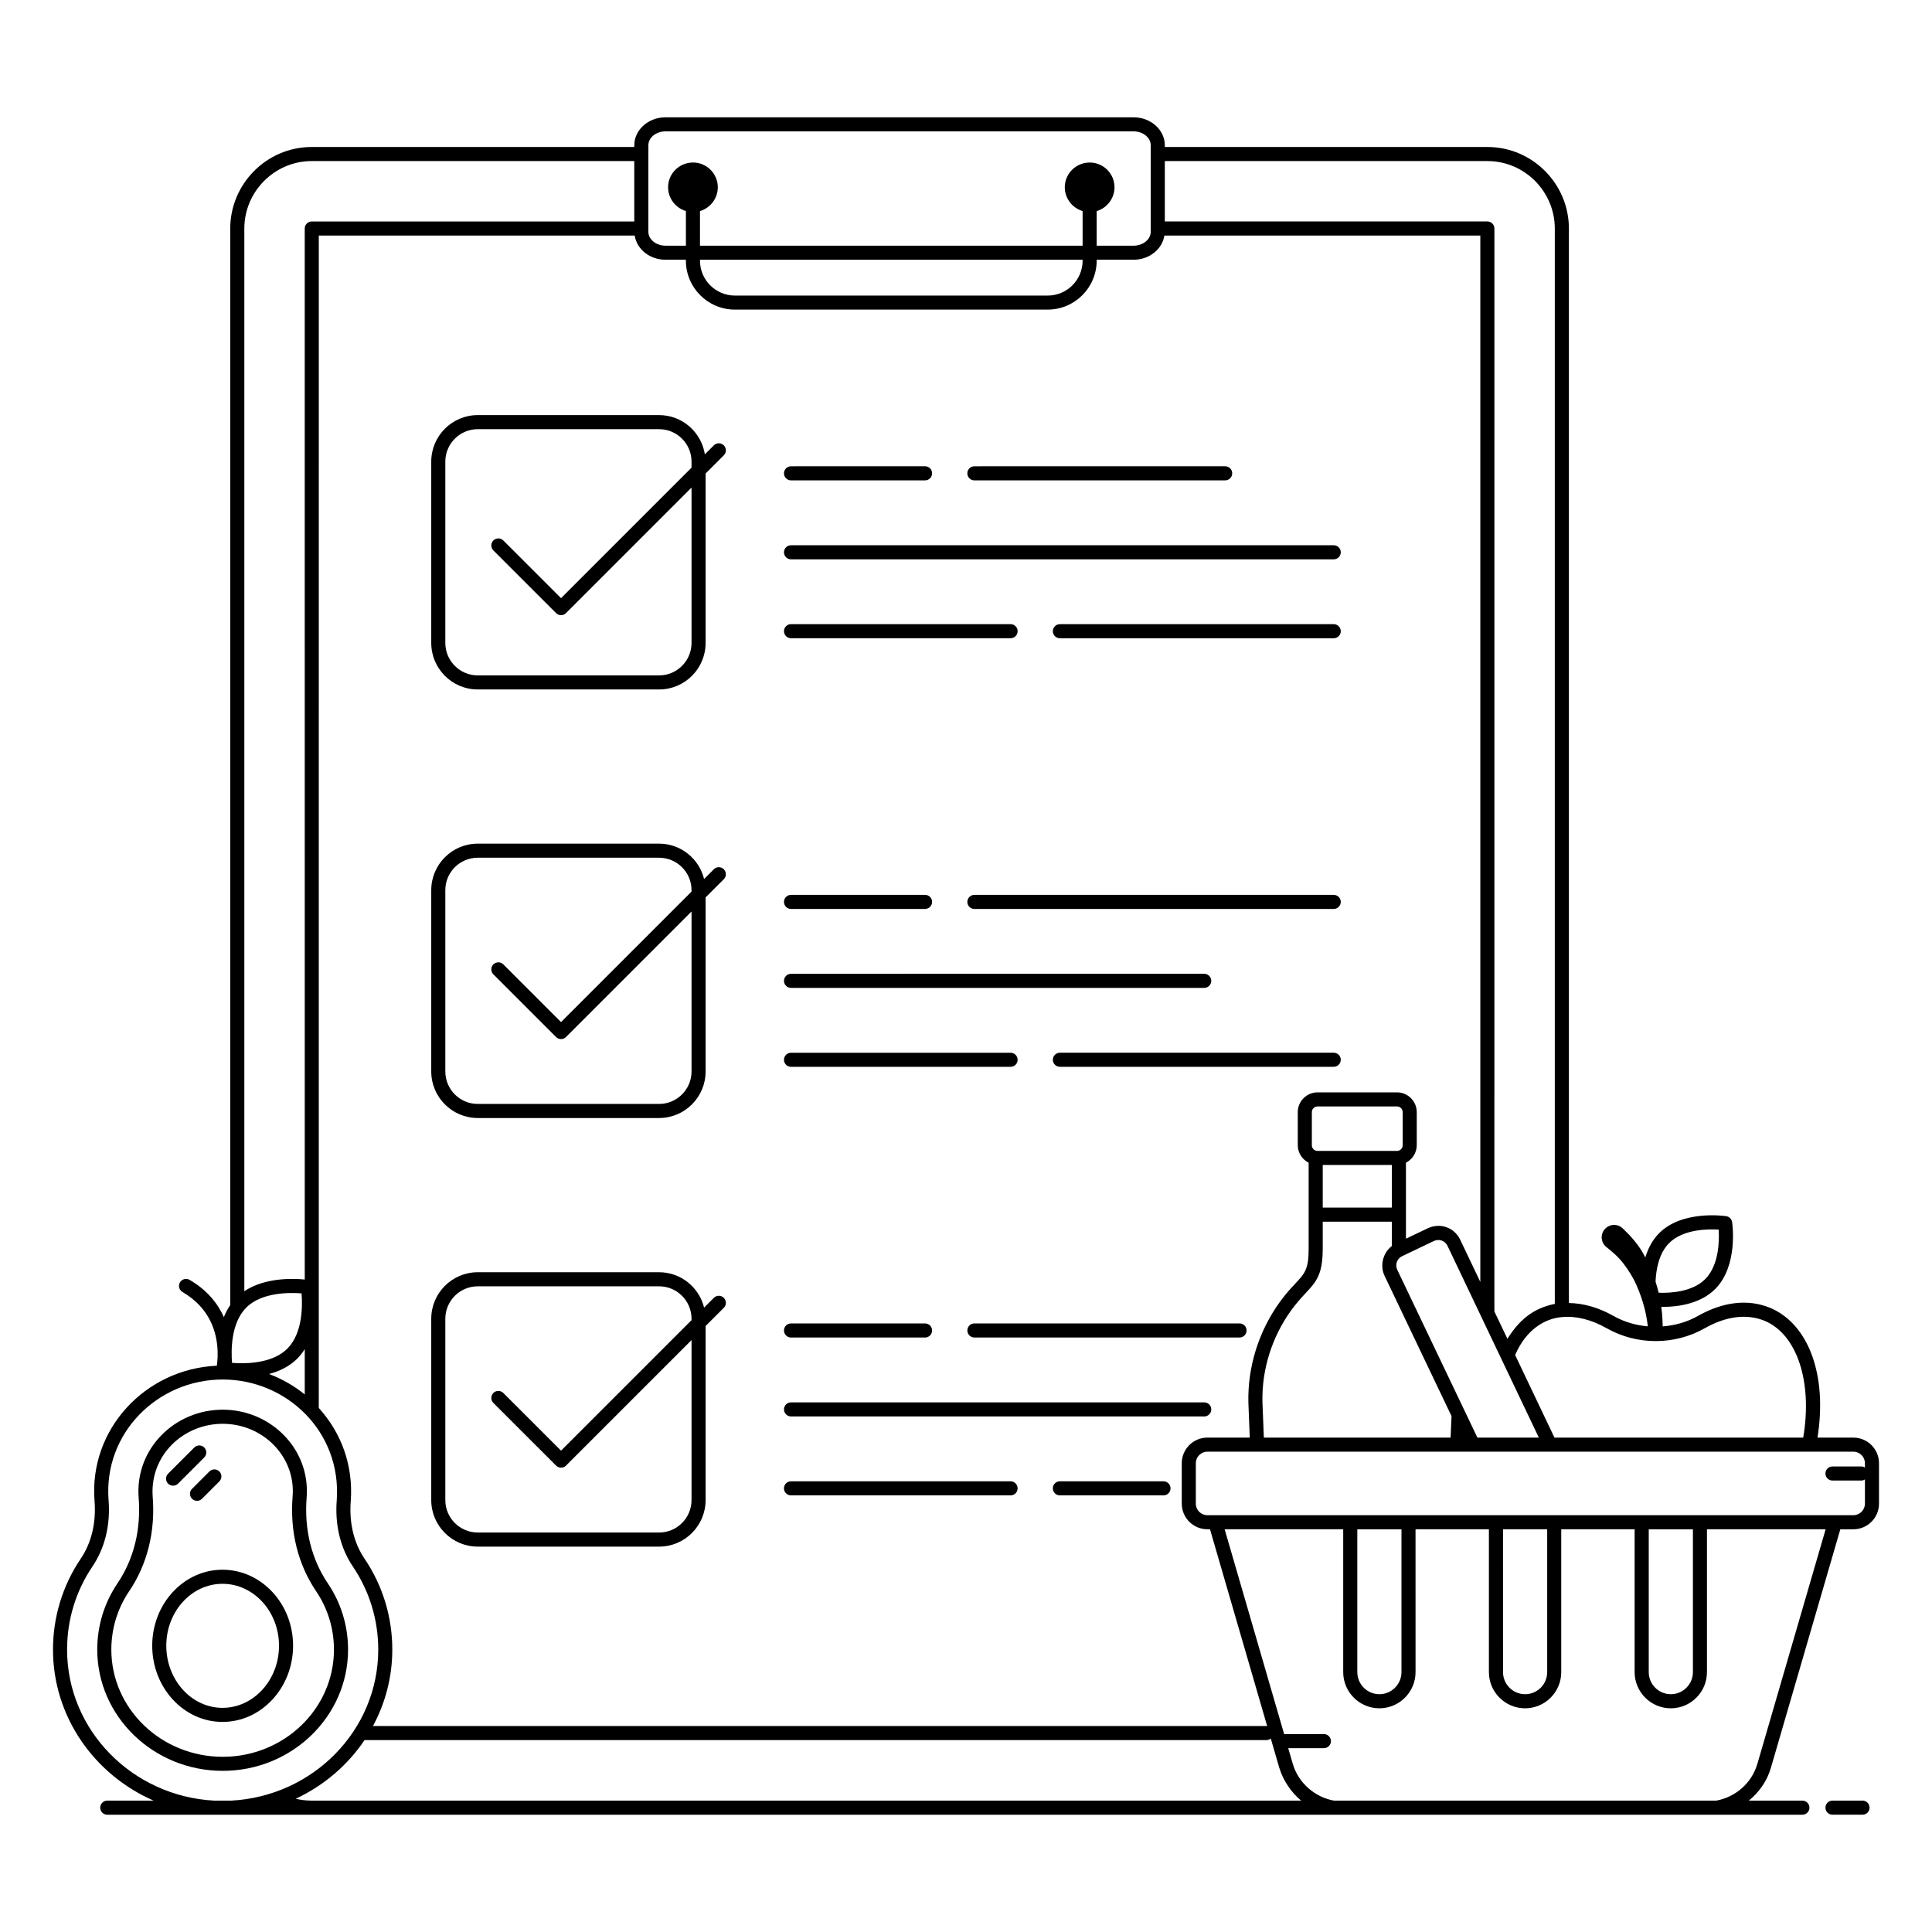 <?xml version="1.0" encoding="UTF-8"?>
<!-- Uploaded to: SVG Repo, www.svgrepo.com, Generator: SVG Repo Mixer Tools -->
<svg fill="#000000" width="800px" height="800px" version="1.1" viewBox="144 144 512 512" xmlns="http://www.w3.org/2000/svg">
 <g>
  <path d="m637.59 621.18h-7.965c-1.031 0-1.867 0.836-1.867 1.867s0.836 1.867 1.867 1.867h7.965c1.031 0 1.867-0.836 1.867-1.867 0-1.035-0.836-1.867-1.867-1.867z"/>
  <path d="m402.22 271.3h66.461c1.031 0 1.867-0.836 1.867-1.867s-0.836-1.867-1.867-1.867l-66.461 0.004c-1.031 0-1.867 0.836-1.867 1.867 0.004 1.031 0.836 1.863 1.867 1.863z"/>
  <path d="m353.63 271.3h35.52c1.031 0 1.867-0.836 1.867-1.867s-0.836-1.867-1.867-1.867l-35.52 0.004c-1.031 0-1.867 0.836-1.867 1.867s0.836 1.863 1.867 1.863z"/>
  <path d="m353.63 292.23h143.82c1.031 0 1.867-0.836 1.867-1.867s-0.836-1.867-1.867-1.867h-143.82c-1.031 0-1.867 0.836-1.867 1.867s0.836 1.867 1.867 1.867z"/>
  <path d="m497.45 309.41h-72.566c-1.031 0-1.867 0.836-1.867 1.867s0.836 1.867 1.867 1.867h72.566c1.031 0 1.867-0.836 1.867-1.867s-0.836-1.867-1.867-1.867z"/>
  <path d="m353.63 313.14h58.184c1.031 0 1.867-0.836 1.867-1.867s-0.836-1.867-1.867-1.867h-58.184c-1.031 0-1.867 0.836-1.867 1.867s0.836 1.867 1.867 1.867z"/>
  <path d="m497.45 381.15h-95.227c-1.031 0-1.867 0.836-1.867 1.867s0.836 1.867 1.867 1.867l95.227-0.004c1.031 0 1.867-0.836 1.867-1.867s-0.836-1.863-1.867-1.863z"/>
  <path d="m353.63 384.88h35.52c1.031 0 1.867-0.836 1.867-1.867s-0.836-1.867-1.867-1.867l-35.52 0.004c-1.031 0-1.867 0.836-1.867 1.867 0 1.027 0.836 1.863 1.867 1.863z"/>
  <path d="m353.63 405.8h109.5c1.031 0 1.867-0.836 1.867-1.867s-0.836-1.867-1.867-1.867l-109.5 0.004c-1.031 0-1.867 0.836-1.867 1.867s0.836 1.863 1.867 1.863z"/>
  <path d="m497.45 422.98h-72.566c-1.031 0-1.867 0.836-1.867 1.867s0.836 1.867 1.867 1.867h72.566c1.031 0 1.867-0.836 1.867-1.867s-0.836-1.867-1.867-1.867z"/>
  <path d="m353.63 426.72h58.184c1.031 0 1.867-0.836 1.867-1.867s-0.836-1.867-1.867-1.867h-58.184c-1.031 0-1.867 0.836-1.867 1.867s0.836 1.867 1.867 1.867z"/>
  <path d="m472.49 494.72h-70.266c-1.031 0-1.867 0.836-1.867 1.867s0.836 1.867 1.867 1.867h70.266c1.031 0 1.867-0.836 1.867-1.867s-0.836-1.867-1.867-1.867z"/>
  <path d="m353.63 498.46h35.52c1.031 0 1.867-0.836 1.867-1.867s-0.836-1.867-1.867-1.867h-35.52c-1.031 0-1.867 0.836-1.867 1.867s0.836 1.867 1.867 1.867z"/>
  <path d="m465 517.51c0-1.031-0.836-1.867-1.867-1.867h-109.5c-1.031 0-1.867 0.836-1.867 1.867s0.836 1.867 1.867 1.867h109.5c1.031 0 1.867-0.836 1.867-1.867z"/>
  <path d="m452.34 536.56h-27.461c-1.031 0-1.867 0.836-1.867 1.867s0.836 1.867 1.867 1.867h27.457c1.031 0 1.867-0.836 1.867-1.867 0-1.035-0.832-1.867-1.863-1.867z"/>
  <path d="m411.81 536.56h-58.184c-1.031 0-1.867 0.836-1.867 1.867s0.836 1.867 1.867 1.867h58.184c1.031 0 1.867-0.836 1.867-1.867 0-1.035-0.836-1.867-1.867-1.867z"/>
  <path d="m333.18 262.02-2.383 2.383c-0.934-5.879-5.992-10.398-12.129-10.398h-48.059c-6.797 0-12.324 5.527-12.324 12.324v48.062c0 6.797 5.527 12.324 12.324 12.324h48.059c6.797 0 12.324-5.527 12.324-12.324v-44.906l4.824-4.824c0.73-0.73 0.73-1.91 0-2.637-0.727-0.73-1.91-0.73-2.637-0.004zm-5.918 52.371c0 4.738-3.856 8.594-8.594 8.594h-48.059c-4.738 0-8.594-3.856-8.594-8.594v-48.062c0-4.738 3.856-8.594 8.594-8.594h48.059c4.738 0 8.594 3.856 8.594 8.594v1.609l-34.582 34.582-15.293-15.289c-0.73-0.73-1.91-0.73-2.637 0-0.73 0.73-0.73 1.91 0 2.637l16.613 16.609c0.73 0.73 1.91 0.73 2.637 0l33.262-33.266z"/>
  <path d="m333.18 374.36-2.586 2.586c-1.332-5.367-6.152-9.371-11.926-9.371h-48.059c-6.797 0-12.324 5.527-12.324 12.324v48.062c0 6.797 5.527 12.324 12.324 12.324h48.059c6.797 0 12.324-5.527 12.324-12.324v-46.141l4.824-4.824c0.73-0.73 0.73-1.91 0-2.637-0.727-0.73-1.91-0.73-2.637 0zm-5.918 53.602c0 4.738-3.856 8.594-8.594 8.594h-48.059c-4.738 0-8.594-3.856-8.594-8.594v-48.062c0-4.738 3.856-8.594 8.594-8.594h48.059c4.738 0 8.594 3.856 8.594 8.594v0.379l-34.582 34.586-15.293-15.289c-0.73-0.73-1.91-0.73-2.637 0-0.73 0.73-0.73 1.91 0 2.637l16.613 16.609c0.73 0.73 1.91 0.73 2.637 0l33.262-33.266z"/>
  <path d="m333.18 487.94-2.586 2.586c-1.332-5.367-6.152-9.371-11.926-9.371h-48.059c-6.797 0-12.324 5.527-12.324 12.324v48.062c0 6.797 5.527 12.328 12.324 12.328h48.059c6.797 0 12.324-5.531 12.324-12.328v-46.137l4.824-4.824c0.73-0.73 0.73-1.91 0-2.637-0.727-0.734-1.91-0.734-2.637-0.004zm-5.918 53.602c0 4.738-3.856 8.594-8.594 8.594h-48.059c-4.738 0-8.594-3.856-8.594-8.594v-48.062c0-4.738 3.856-8.594 8.594-8.594h48.059c4.738 0 8.594 3.856 8.594 8.594v0.379l-34.582 34.582-15.293-15.289c-0.73-0.73-1.91-0.73-2.637 0-0.73 0.73-0.73 1.91 0 2.637l16.613 16.609c0.363 0.363 0.844 0.547 1.32 0.547 0.477 0 0.953-0.184 1.32-0.547l33.262-33.266z"/>
  <path d="m635.17 524.98h-9.516c2.637-16.445-2.289-30.125-12.629-34.422-5.789-2.356-12.383-1.598-19.086 2.195-2.848 1.613-6.051 2.504-9.305 2.762-0.031-1.746-0.145-3.453-0.379-5.172 5.129 0.039 10.664-1.109 14.277-4.723 6.152-6.152 4.566-17.281 4.492-17.754-0.121-0.812-0.758-1.445-1.566-1.57-0.469-0.07-11.609-1.656-17.754 4.496-1.84 1.84-2.977 4.129-3.68 6.445-0.293-0.531-0.551-1.074-0.871-1.594-1.359-2.262-3.168-4.262-5.125-6.121-0.07-0.066-0.148-0.133-0.227-0.195-1.426-1.129-3.496-0.887-4.625 0.539-1.129 1.426-0.887 3.496 0.539 4.625l0.16 0.129c1.605 1.27 3.184 2.648 4.453 4.363 1.277 1.691 2.453 3.535 3.332 5.559 0.906 2.008 1.645 4.129 2.195 6.312 0.379 1.516 0.645 3.094 0.84 4.648-3.172-0.281-6.285-1.172-9.066-2.746-3.961-2.258-8.016-3.383-11.855-3.445v-284.75c0-11.844-9.656-21.609-21.609-21.609h-85.477v-0.441c0-4.094-3.711-7.426-8.273-7.426h-124.05c-4.562 0-8.273 3.332-8.273 7.426v0.441h-85.469c-12.031 0-21.609 9.852-21.609 21.609v285.3c-0.691 1.008-1.25 2.078-1.691 3.184-1.602-3.57-4.363-7.129-9.082-9.871-0.887-0.516-2.035-0.219-2.551 0.676-0.516 0.891-0.215 2.035 0.68 2.551 7.473 4.344 9.145 11.02 9.297 15.648-0.008 0.547-0.008 1.066 0.004 1.547-0.035 0.938-0.121 1.719-0.211 2.332-18.98 0.848-33.906 16.867-32.41 35.812 0.461 5.793-0.797 11.09-3.648 15.316-4.812 7.129-7.359 15.461-7.359 24.098 0 17.824 10.973 33.168 26.664 40.027l-12.285 0.004c-1.031 0-1.867 0.836-1.867 1.867s0.836 1.867 1.867 1.867h449.23c1.031 0 1.867-0.836 1.867-1.867s-0.836-1.867-1.867-1.867h-14.207c2.75-2.219 4.863-5.227 5.879-8.766l18.379-63.141h3.461c3.742 0 6.789-3.047 6.789-6.793v-10.711c0.004-3.746-3.043-6.793-6.785-6.793zm-48.832-51.547c3.695-3.699 10.25-3.762 13.129-3.574 0.18 2.887 0.121 9.434-3.574 13.125-3.398 3.398-9.176 3.719-12.332 3.606-0.23-0.988-0.516-1.969-0.82-2.945 0.133-3.215 0.871-7.484 3.598-10.211zm9.434 22.57c5.672-3.211 11.148-3.898 15.832-1.988 8.664 3.602 12.777 16.219 10.266 30.969h-65.918l-10.422-21.883c2.84-6.676 7.852-9.75 12.551-10.07 3.672-0.32 7.715 0.699 11.715 2.973 8.008 4.535 17.969 4.531 25.977 0zm-131.8 53.273h0.691l15.156 52.172c-0.059-0.004-0.109-0.035-0.172-0.035l-236.8-0.004c3.254-6.066 5.117-12.949 5.117-20.258 0-8.637-2.543-16.973-7.363-24.094-2.852-4.231-4.109-9.527-3.641-15.34 0.672-9.398-2.504-17.996-8.48-24.598l0.004-310.7h83.715c0.555 3.613 3.981 6.414 8.16 6.414h5.41v0.23c0 7.16 5.824 12.984 12.984 12.984h82.895c7.16 0 12.984-5.824 12.984-12.984v-0.23h9.781c4.176 0 7.602-2.801 8.16-6.414h83.727v277.31l-5.336-11.203c-1.523-3.207-5.262-4.551-8.531-3.047l-5.84 2.789v-20.141c1.691-0.871 2.863-2.617 2.863-4.648v-8.742c0-2.894-2.356-5.25-5.246-5.25h-21.039c-2.894 0-5.246 2.356-5.246 5.25v8.742c0 2.039 1.18 3.793 2.883 4.66v22.793c0 5.445-1.023 6.539-3.492 9.18-1.125 1.199-2.527 2.695-4.141 4.918-5.609 7.75-8.57 17.219-8.34 26.703l0.367 9.246h-11.234c-3.742 0-6.789 3.047-6.789 6.793v10.711c0 3.742 3.047 6.789 6.789 6.789zm24.844 71.906h-262.32c-1.406-0.008-2.781-0.176-4.117-0.496 7.43-3.481 13.738-8.863 18.227-15.543h239.04c0.43 0 0.809-0.172 1.125-0.414l2.231 7.684c0.016 0.059 0.047 0.109 0.062 0.168 1.031 3.461 3.363 6.66 5.754 8.602zm-279.55-130.66c4.125-4.125 11.574-4.004 14.648-3.762 0.254 3.074 0.379 10.504-3.766 14.648-3.574 3.578-9.645 3.969-13.207 3.844-0.02 0-0.035-0.012-0.055-0.012-0.016 0-0.031 0.008-0.051 0.012-0.504-0.02-0.957-0.047-1.34-0.078-0.254-3.078-0.375-10.508 3.769-14.652zm13.52 13.523c0.773-0.773 1.418-1.625 1.977-2.519v12.02c-2.809-2.285-6.008-4.109-9.469-5.422 2.688-0.715 5.371-1.957 7.492-4.078zm106.72-291.2h101.4v0.23c0 5.102-4.152 9.254-9.254 9.254h-82.895c-5.102 0-9.254-4.152-9.254-9.254zm162.15 234.64v-8.742c0-0.852 0.668-1.52 1.516-1.52h21.039c0.848 0 1.516 0.668 1.516 1.52v8.742c0 0.852-0.668 1.52-1.516 1.52h-21.039c-0.852 0-1.516-0.668-1.516-1.52zm2.883 5.25h18.324v11.289h-18.324zm-15.977 62.875c-0.211-8.637 2.5-17.293 7.633-24.383 4.996-6.871 8.344-6.707 8.344-16.285v-7.18h18.324v6.441l-0.012 0.012c-2.332 1.758-3.227 5.16-1.934 7.875l17.754 37.199-0.246 5.699-49.488-0.004zm35.719-35.125c-0.629-1.328-0.066-2.926 1.258-3.562l8.477-4.055c1.367-0.629 2.938-0.066 3.578 1.273 3.566 7.492 20.695 43.453 24.219 50.848h-16.281zm23.883-293.8c9.926 0 17.875 8.137 17.875 17.875v284.98c-0.043 0.008-0.086 0.016-0.133 0.027-5.867 1.246-9.375 4.418-12.426 9.219-0.18-0.375-3.672-7.684-3.453-7.223l0.004-287.01c0-1.031-0.836-1.867-1.867-1.867h-85.477v-16.008zm-222.34-4.176c0-2.039 2.039-3.695 4.539-3.695h124.05c2.504 0 4.539 1.656 4.539 3.695v22.906c0 2.039-2.039 3.695-4.539 3.695h-9.781v-9.164c2.719-0.816 4.723-3.344 4.723-6.316 0-3.613-2.945-6.559-6.559-6.559-3.668 0-6.617 2.945-6.617 6.559 0 2.961 1.992 5.481 4.723 6.305v9.176l-101.4-0.004v-9.164c2.719-0.816 4.723-3.344 4.723-6.316 0-3.613-2.945-6.559-6.559-6.559-3.668 0-6.617 2.945-6.617 6.559 0 2.961 1.992 5.481 4.723 6.305v9.176h-5.41c-2.504 0-4.539-1.656-4.539-3.695zm-89.199 4.176h85.465v16.012l-85.465-0.004c-1.031 0-1.867 0.836-1.867 1.867l0.004 278.53c-2.844-0.293-10.445-0.625-16.012 3.09v-281.62c0-9.754 7.973-17.875 17.875-17.875zm-64.848 394.47c0-7.891 2.32-15.5 6.715-22.008 3.332-4.938 4.812-11.059 4.277-17.695-1.328-17.637 12.984-31.867 30.254-31.867 16.957 0 31.441 13.816 30.227 31.859-0.539 6.644 0.938 12.77 4.269 17.711 4.394 6.504 6.719 14.113 6.719 22.004 0 21.402-17.309 38.895-39 40.027h-4.438c-21.707-1.137-39.023-18.629-39.023-40.031zm447.96 30.227c-1.465 5.109-5.777 8.871-10.906 9.801h-101.3c-4.953-0.859-9.457-4.609-10.949-9.809l-1.188-4.09h9.453c1.031 0 1.867-0.836 1.867-1.867s-0.836-1.867-1.867-1.867l-10.535 0.004-15.766-54.277h31.418v37.848c0 5.289 4.301 9.59 9.586 9.59 5.285 0 9.586-4.301 9.586-9.59l-0.004-37.848h19.445v37.848c0 5.289 4.301 9.59 9.586 9.59 5.285 0 9.586-4.301 9.586-9.59v-37.848h19.445v37.848c0 5.289 4.301 9.59 9.586 9.59s9.586-4.301 9.586-9.59v-37.848h31.449zm-94.332-62.098v37.84c0 3.231-2.625 5.856-5.852 5.856-3.231 0-5.852-2.629-5.852-5.856v-37.84zm26.91-0.008h11.707v37.848c0 3.231-2.625 5.856-5.852 5.856-3.231 0-5.852-2.629-5.852-5.856zm50.324 0.008v37.84c0 3.231-2.625 5.856-5.852 5.856-3.231 0-5.852-2.629-5.852-5.856v-37.84zm42.527-3.742h-171.2c-1.688 0-3.059-1.371-3.059-3.059v-10.711c0-1.688 1.371-3.059 3.059-3.059h171.2c1.688 0 3.059 1.371 3.059 3.059v1.133c-0.277-0.164-0.582-0.281-0.93-0.281h-7.668c-1.031 0-1.867 0.836-1.867 1.867s0.836 1.867 1.867 1.867h7.668c0.348 0 0.652-0.121 0.93-0.281v6.41c-0.004 1.684-1.375 3.055-3.059 3.055z"/>
  <path d="m236.24 581.16c0-6.297-1.852-12.363-5.356-17.539-4.359-6.461-6.297-14.336-5.617-22.785 0.988-12.891-9.562-23.254-22.246-23.254-12.785 0-23.23 10.438-22.281 23.215 0.684 8.48-1.258 16.375-5.621 22.828-3.5 5.18-5.348 11.238-5.348 17.531 0 17.719 14.918 32.137 33.25 32.137 18.316 0.004 33.219-14.414 33.219-32.133zm-62.734 0c0-5.543 1.629-10.883 4.703-15.441 4.844-7.16 7.004-15.883 6.25-25.195-0.73-10.891 8.152-19.203 18.562-19.203 10.664 0 19.355 8.688 18.527 19.227-0.754 9.293 1.402 17.996 6.242 25.168 3.082 4.559 4.711 9.898 4.711 15.449 0 15.664-13.227 28.406-29.484 28.406-16.27-0.008-29.512-12.746-29.512-28.41z"/>
  <path d="m221.67 580.12c0-11.098-8.395-20.129-18.707-20.129-10.27 0-18.625 9.031-18.625 20.129 0 11.145 8.355 20.207 18.625 20.207 10.316 0 18.707-9.062 18.707-20.207zm-18.707 16.477c-8.215 0-14.895-7.391-14.895-16.477 0-9.043 6.68-16.395 14.895-16.395 8.258 0 14.977 7.356 14.977 16.395 0 9.086-6.715 16.477-14.977 16.477z"/>
  <path d="m191.18 537.18 6.945-6.941c0.73-0.73 0.73-1.91 0-2.637-0.73-0.73-1.91-0.73-2.637 0l-6.945 6.941c-0.73 0.73-0.73 1.91 0 2.637 0.727 0.727 1.91 0.727 2.637 0z"/>
  <path d="m194.89 541.19c0.73 0.73 1.91 0.73 2.637 0l4.602-4.602c0.73-0.73 0.73-1.91 0-2.637-0.73-0.73-1.91-0.73-2.637 0l-4.602 4.602c-0.73 0.727-0.73 1.906 0 2.637z"/>
 </g>
</svg>